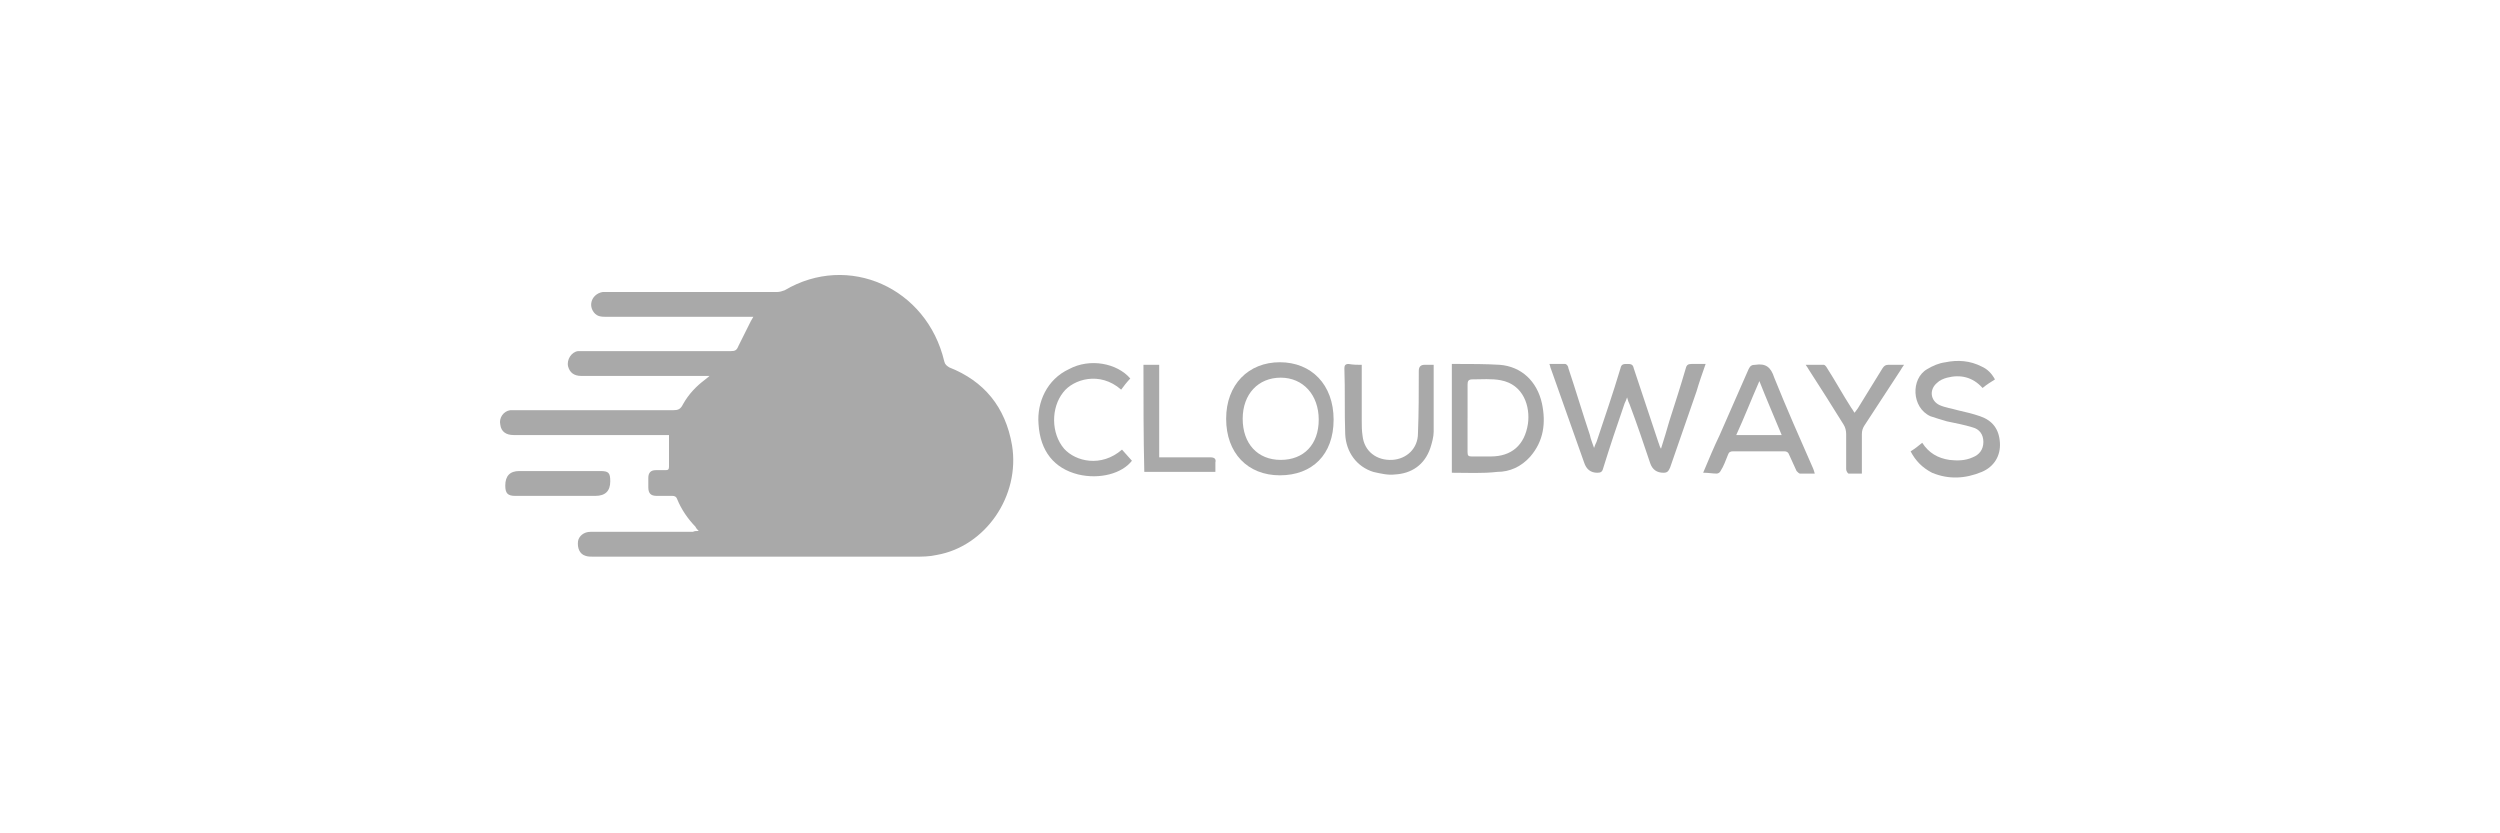 <svg xmlns="http://www.w3.org/2000/svg" width="300" height="100" viewBox="0 0 300 100" fill="none"><g clip-path="url(#clip0_332_1048)"><path d="M83.848 63.719C83.651 63.514 83.551 63.411 83.451 63.204C82.557 62.278 81.766 61.147 81.269 59.915C81.169 59.607 80.972 59.504 80.674 59.504H78.789C78.095 59.504 77.798 59.196 77.798 58.477V57.346C77.798 56.73 78.095 56.419 78.692 56.419H79.883C80.18 56.419 80.28 56.316 80.28 56.008V52.205H61.625C60.731 52.205 60.136 51.793 60.037 50.97C59.839 50.148 60.434 49.325 61.228 49.224H80.772C81.366 49.224 81.663 49.12 81.963 48.505C82.657 47.27 83.551 46.346 84.642 45.524C84.742 45.42 84.939 45.317 85.139 45.112H69.762C68.868 45.112 68.374 44.701 68.174 43.982C67.975 43.159 68.571 42.235 69.365 42.132H87.719C88.215 42.132 88.413 42.028 88.612 41.516C89.109 40.489 89.604 39.562 90.101 38.535C90.201 38.331 90.298 38.227 90.398 38.02H72.836C72.539 38.02 72.142 38.02 71.845 37.917C71.251 37.71 70.854 36.99 70.951 36.374C71.051 35.655 71.645 35.14 72.339 35.039H93.272C93.569 35.039 93.866 34.936 94.163 34.832C101.802 30.31 111.226 34.525 113.311 43.363C113.411 43.775 113.608 43.878 113.905 44.083C118.073 45.728 120.652 48.812 121.444 53.436C122.435 59.501 118.27 65.566 112.417 66.593C111.523 66.8 110.631 66.8 109.738 66.8H71.148C70.851 66.8 70.554 66.8 70.254 66.697C69.56 66.49 69.263 65.771 69.361 64.95C69.46 64.335 70.055 63.82 70.849 63.82H83.149C83.349 63.716 83.546 63.716 83.843 63.716" fill="#A9A9A9"></path><path d="M199.319 53.853C199.716 52.618 200.013 51.591 200.31 50.564C201.004 48.406 201.698 46.245 202.295 44.191C202.395 43.78 202.592 43.676 202.989 43.676H204.675C204.278 44.807 203.881 45.938 203.584 46.965C202.492 50.049 201.501 53.03 200.41 56.114C200.212 56.525 200.113 56.73 199.616 56.73C198.822 56.73 198.292 56.353 198.028 55.599C197.234 53.234 196.44 50.869 195.548 48.507C195.448 48.303 195.351 48.096 195.251 47.684C195.151 47.992 195.054 48.199 194.954 48.403C194.06 50.973 193.168 53.646 192.374 56.215C192.274 56.626 192.077 56.73 191.68 56.73C190.886 56.73 190.357 56.318 190.092 55.496C188.801 51.796 187.413 47.992 186.124 44.292C186.024 44.085 186.024 43.881 185.927 43.676H187.812C188.009 43.676 188.209 43.984 188.209 44.191C189.103 46.864 189.895 49.537 190.789 52.209C190.889 52.724 191.086 53.136 191.286 53.752C191.385 53.444 191.483 53.237 191.583 53.032C192.574 50.052 193.568 47.174 194.459 44.191C194.559 43.676 194.856 43.676 195.253 43.676C195.65 43.676 195.948 43.676 196.047 44.191C197.039 47.172 198.03 50.153 199.024 53.133C199.124 53.34 199.124 53.545 199.321 53.853" fill="#A9A9A9"></path><path d="M174.221 56.73V43.674H174.815C176.501 43.674 178.288 43.674 179.974 43.777C182.553 43.982 184.439 45.731 185.033 48.404C185.53 50.768 185.233 52.926 183.645 54.776C182.553 56.011 181.165 56.626 179.677 56.626C177.891 56.833 176.106 56.73 174.221 56.73ZM176.106 50.15V54.261C176.106 54.673 176.206 54.776 176.603 54.776H178.885C181.365 54.776 182.953 53.441 183.35 50.869C183.647 48.815 182.853 46.142 180.076 45.627C178.985 45.42 177.794 45.524 176.703 45.524C176.206 45.524 176.109 45.728 176.109 46.14V50.148L176.106 50.15Z" fill="#A9A9A9"></path><path d="M153.585 57.038C149.717 57.038 147.138 54.365 147.138 50.254C147.138 46.142 149.817 43.469 153.585 43.469C157.353 43.469 160.033 46.142 160.033 50.357C160.033 54.572 157.453 57.038 153.585 57.038ZM153.685 55.188C156.462 55.188 158.247 53.338 158.247 50.357C158.247 47.376 156.362 45.319 153.685 45.319C151.008 45.319 149.123 47.273 149.123 50.254C149.123 53.234 150.909 55.188 153.685 55.188Z" fill="#A9A9A9"></path><path d="M204.378 56.73C205.072 55.084 205.666 53.646 206.36 52.207C207.551 49.534 208.643 46.965 209.834 44.292C210.033 43.881 210.231 43.777 210.628 43.777C211.916 43.57 212.513 44.085 212.91 45.319C214.398 49.019 215.986 52.618 217.572 56.215C217.672 56.422 217.672 56.523 217.772 56.831H215.986C215.886 56.831 215.689 56.626 215.589 56.523C215.292 55.907 214.995 55.188 214.698 54.569C214.598 54.261 214.401 54.158 214.103 54.158H207.953C207.656 54.158 207.456 54.261 207.359 54.569C207.062 55.289 206.862 55.907 206.465 56.523C206.365 56.73 206.168 56.831 205.968 56.831C205.571 56.831 204.977 56.727 204.38 56.727M211.125 45.731C210.133 47.992 209.339 50.049 208.348 52.207H213.804C212.912 50.049 212.018 47.992 211.125 45.731Z" fill="#A9A9A9"></path><path d="M229.278 54.161C229.775 53.853 230.172 53.545 230.666 53.133C231.46 54.367 232.552 54.983 233.94 55.19C234.834 55.294 235.825 55.294 236.717 54.882C237.511 54.575 238.005 53.956 238.005 53.032C238.005 52.109 237.508 51.49 236.717 51.286C235.725 50.978 234.634 50.771 233.643 50.566C232.949 50.362 232.254 50.155 231.658 49.951C229.375 48.923 229.278 45.428 231.261 44.297C231.955 43.886 232.649 43.578 233.443 43.474C234.931 43.166 236.419 43.27 237.808 43.989C238.502 44.297 238.999 44.812 239.396 45.531C238.899 45.839 238.405 46.147 237.908 46.559C236.717 45.223 235.228 44.913 233.643 45.324C233.246 45.428 232.749 45.632 232.452 45.94C231.46 46.763 231.658 48.098 232.749 48.613C233.443 48.921 234.237 49.024 234.931 49.229C235.825 49.433 236.717 49.64 237.611 49.948C239.099 50.463 239.893 51.49 239.99 53.136C240.09 54.678 239.296 56.013 237.808 56.632C235.823 57.454 233.84 57.555 231.855 56.735C230.664 56.117 229.87 55.296 229.276 54.166" fill="#A9A9A9"></path><path d="M163.409 43.777V50.458C163.409 51.074 163.409 51.692 163.509 52.308C163.708 54.158 165.194 55.289 167.079 55.185C168.765 55.082 170.156 53.85 170.156 52C170.255 49.534 170.255 46.962 170.255 44.496C170.255 44.017 170.487 43.777 170.95 43.777H172.041V51.796C172.041 52.411 171.841 53.133 171.644 53.749C170.95 55.806 169.362 56.833 167.379 56.937C166.585 57.04 165.693 56.833 164.799 56.629C162.814 56.011 161.526 54.264 161.426 52.106C161.326 49.433 161.426 46.864 161.326 44.191C161.326 43.883 161.426 43.676 161.823 43.676C162.417 43.78 162.914 43.78 163.411 43.78" fill="#A9A9A9"></path><path d="M135.632 45.423C135.235 45.834 134.838 46.349 134.54 46.758C131.961 44.496 128.787 45.524 127.596 47.066C126.108 48.916 126.108 52 127.696 53.85C129.084 55.392 132.161 56.111 134.64 53.954C135.037 54.365 135.434 54.88 135.831 55.289C134.64 56.831 131.963 57.55 129.384 56.934C126.507 56.215 124.822 54.158 124.622 50.869C124.422 48.3 125.614 45.524 128.293 44.289C130.772 42.952 134.046 43.57 135.634 45.42" fill="#A9A9A9"></path><path d="M222.531 49.534C222.728 49.33 222.828 49.123 222.928 49.019C223.919 47.374 224.913 45.832 225.904 44.189C226.102 43.881 226.301 43.777 226.599 43.777H228.484C228.284 44.085 228.187 44.189 228.087 44.393C226.599 46.654 225.21 48.812 223.722 51.074C223.525 51.382 223.425 51.69 223.425 52.101V56.831H221.837C221.737 56.831 221.54 56.523 221.54 56.316V52.101C221.54 51.69 221.44 51.278 221.242 50.97C219.854 48.709 218.466 46.551 217.077 44.391C216.978 44.186 216.878 44.083 216.68 43.775H218.863C218.963 43.775 219.16 43.982 219.26 44.186C220.251 45.728 221.145 47.371 222.136 48.913C222.236 49.017 222.336 49.221 222.533 49.529" fill="#A9A9A9"></path><path d="M137.217 43.777H139.103V54.88H145.253C145.75 54.88 145.947 55.084 145.847 55.496V56.626H137.315C137.215 52.411 137.215 48.096 137.215 43.777" fill="#A9A9A9"></path><path d="M66.883 59.506H61.824C60.93 59.506 60.633 59.198 60.633 58.272C60.633 57.108 61.195 56.525 62.319 56.525H72.04C73.031 56.525 73.231 56.732 73.231 57.76C73.231 58.924 72.636 59.506 71.445 59.506H66.881H66.883Z" fill="#A9A9A9"></path></g><defs><clipPath id="clip0_332_1048"><rect width="180" height="33.803" fill="white" transform="translate(60 33)"></rect></clipPath></defs></svg>